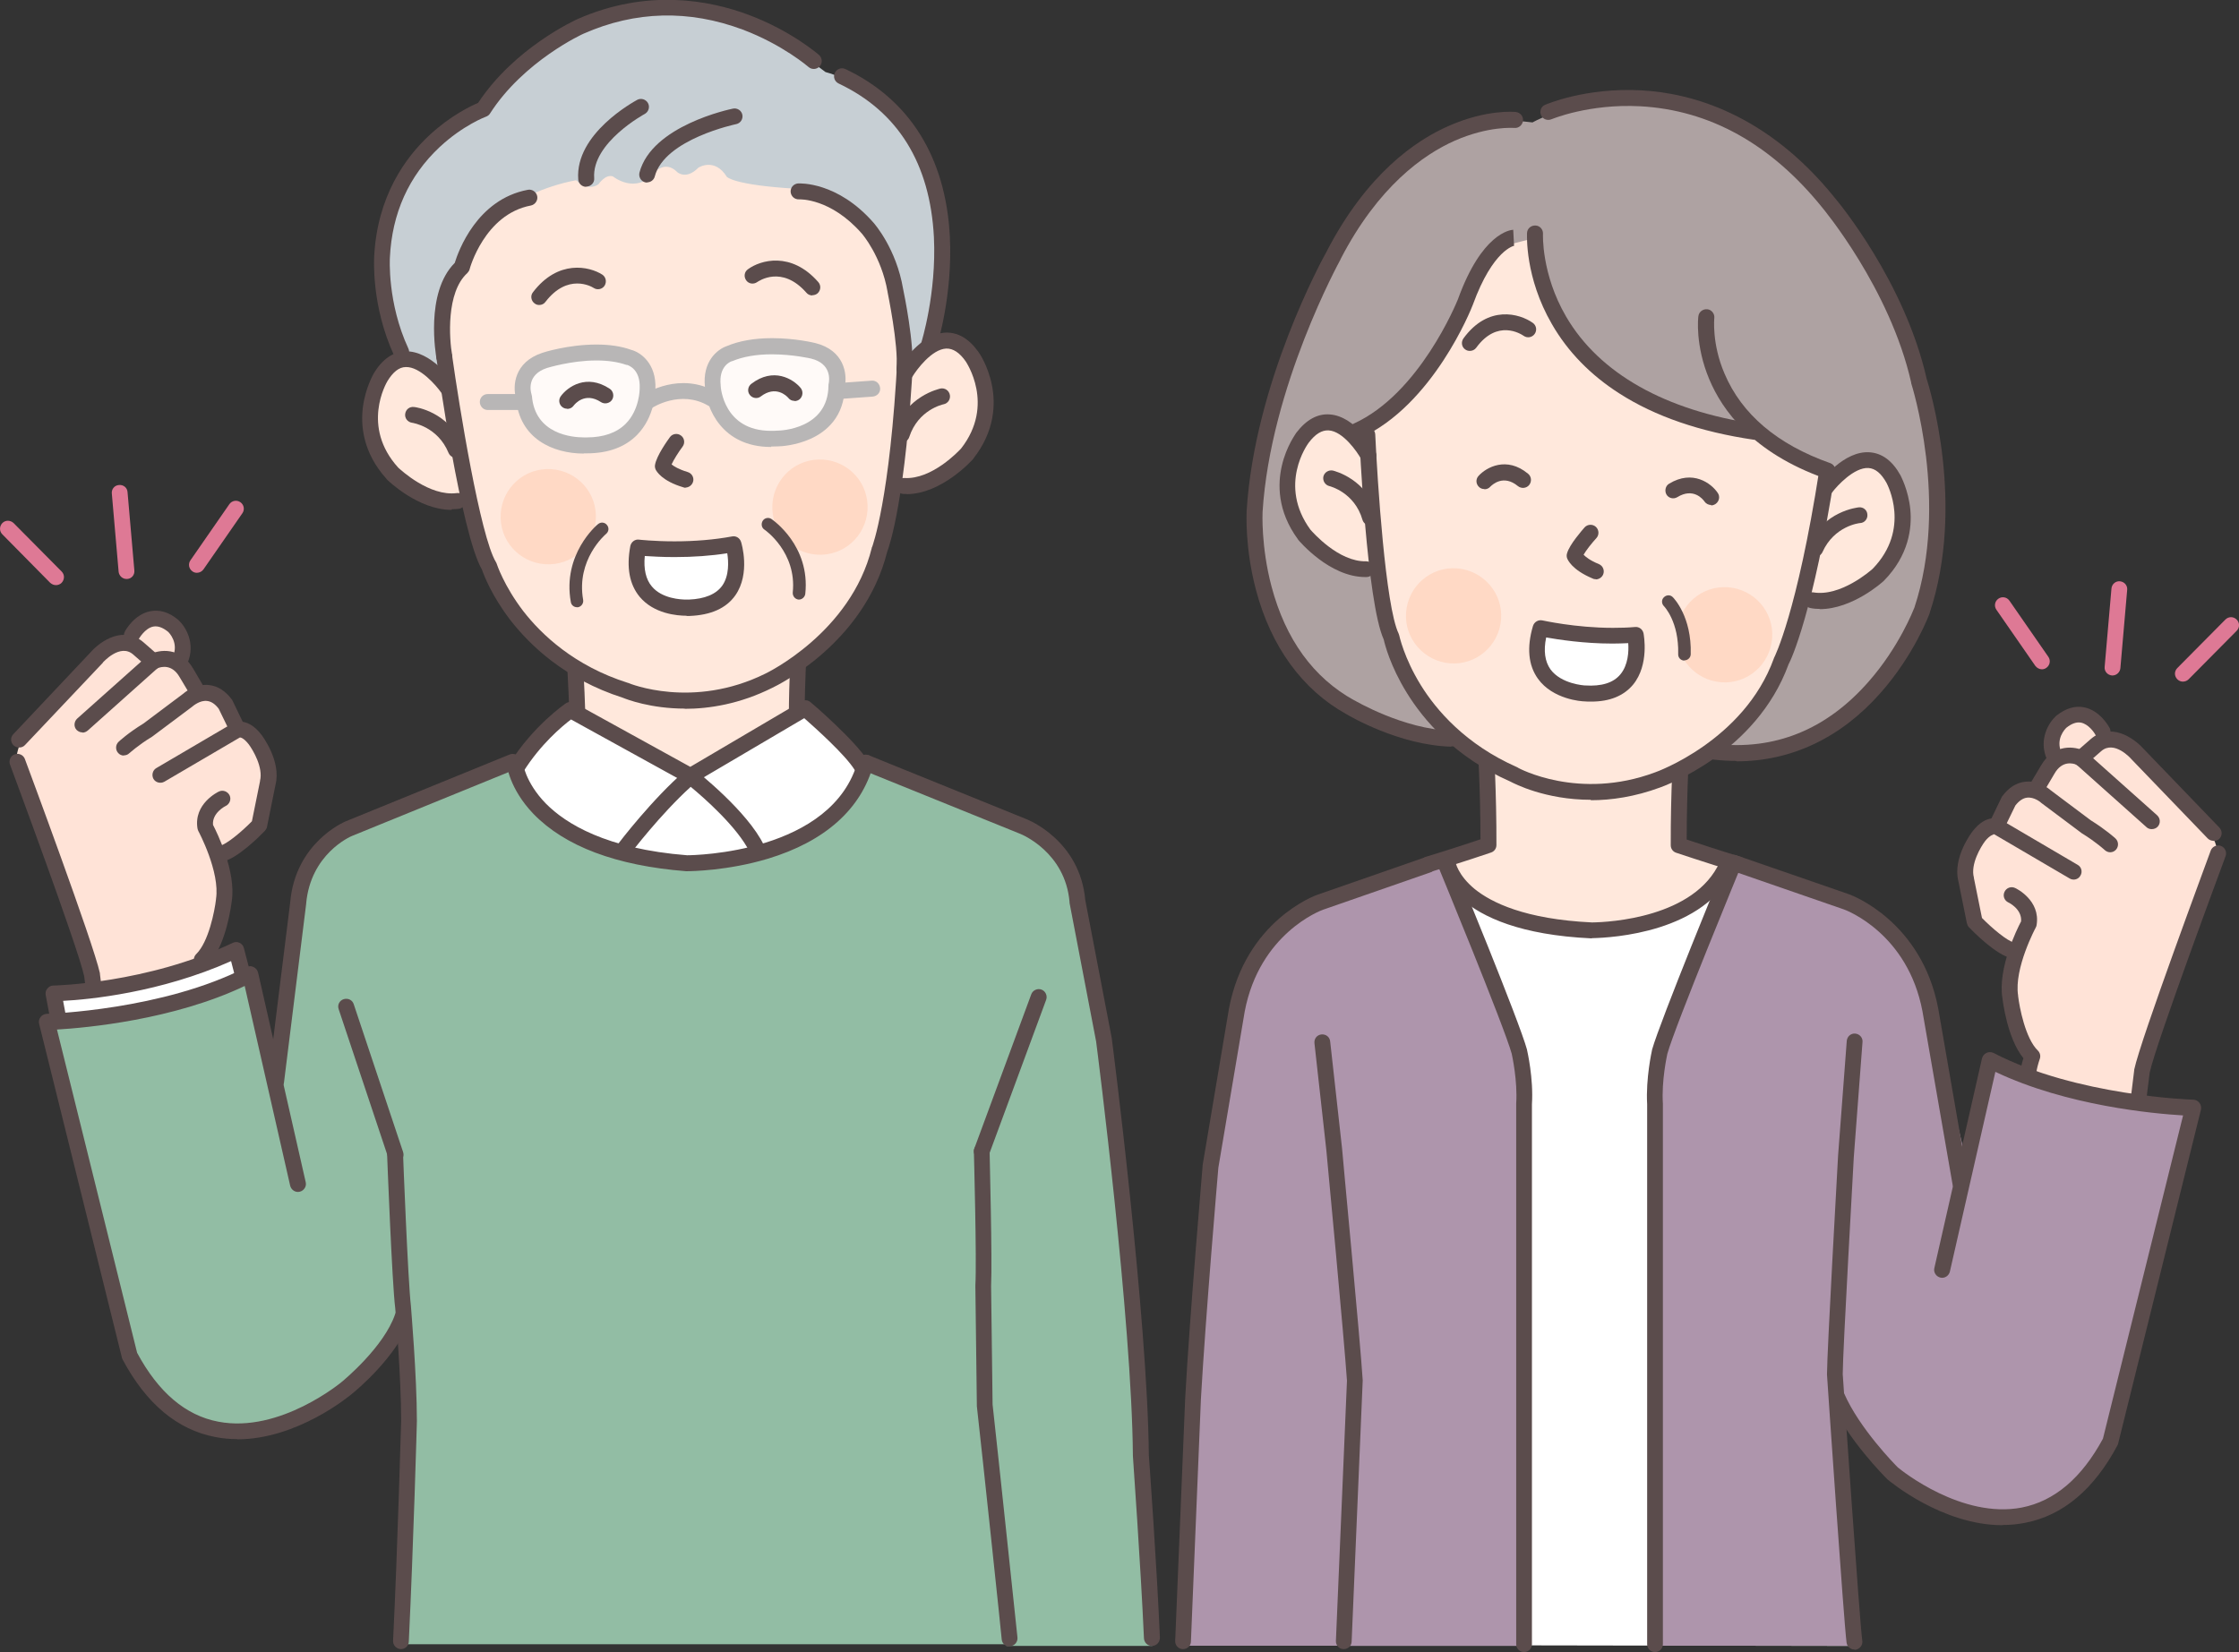 <?xml version="1.0" encoding="UTF-8"?><svg id="a" xmlns="http://www.w3.org/2000/svg" viewBox="0 0 105.32 77.73"><rect x="0" y="0" width="105.32" height="77.73" fill="#333333" stroke="none"/><defs><style>.c,.d{fill:#fff;}.e{fill:#ffe3d7;}.f{fill:#ffd9c5;}.g{fill:#ffe8dc;}.h{fill:#b8b6b6;}.i{fill:#92bda4;}.j{fill:#ae95ac;}.k{fill:#aea2a2;}.l{fill:#c7cfd4;}.m{fill:#de7995;}.n{fill:#5b4c4c;}.d{opacity:.8;}</style></defs><g id="b"><path class="g" d="m27.07,30.58l.07,4.73,5.3,2.22,4.97-2.27.07-4.78s-4.48,1.15-10.41.1Z"/><path class="n" d="m27.19,35.76c-.21,0-.37-.17-.37-.37,0-1.76-.15-4.21-.15-4.24-.01-.21.14-.38.35-.4.2-.01.38.14.4.35,0,.02.15,2.5.15,4.28,0,.21-.17.37-.37.37h0Z"/><path class="n" d="m37.5,35.24c-.2,0-.36-.15-.37-.35-.07-1.42.04-3.78.05-3.88.01-.21.19-.37.39-.35.21.01.36.19.35.39,0,.02-.12,2.41-.05,3.8.01.21-.15.38-.35.39,0,0-.01,0-.02,0h0Z"/><path class="l" d="m22.48,5s6.59-9.13,16.35-1.61c0,0,4.6,1.11,5.31,6.47,0,0,1.43,6.01-2,8.47,0,0-4.4,6.88-10.1,6.24,0,0-8.04,1.13-11.58-6.13,0,0-3.36-2.06-2.46-7.82,0,0,1.32-4.21,4.48-5.62Z"/><path class="g" d="m42.44,15.5c.14,6.48-1.25,10.59-1.25,10.59-.62,4.19-5.4,6.05-5.4,6.05-3.48,1.67-6.66.33-6.66.33-5.13-1.86-6.3-5.89-6.3-5.89-1.01-3.06-2.05-10.49-2.05-10.49,0,0-.22-3.74,3.41-6.54,0,0,1.28-.77,2.91-1.07,0,0,.54.55,1.05.19,0,0,.33-.49.68-.37,0,0,1.08.88,1.96-.19,0,0,.5-.59,1.07-.01,0,0,.41.38.99-.21,0,0,.76-.5,1.34.43,0,0,.31.39,3.26.56,0,0,4.43,1.32,4.51,4.95l.46,1.68Z"/><path class="g" d="m21.85,23.61c-1.54.2-3.28-1.3-3.28-1.3-1.97-2.17-.56-4.52-.56-4.52,1.32-2.19,3.1.51,3.1.51l.73,5.31Z"/><path class="g" d="m42.29,22.8c1.4.15,3.18-1.45,3.18-1.45,1.81-2.31.24-4.54.24-4.54-1.47-2.09-3.06.73-3.06.73l-.36,5.27Z"/><path class="n" d="m42.65,23.24c-.05,0-.1,0-.16,0-.21-.01-.36-.19-.35-.4s.19-.36.4-.35c1.3.08,2.57-1.28,2.67-1.39,1.61-2.06.23-4.07.22-4.09-.29-.42-.6-.62-.92-.61-.68.03-1.39.99-1.59,1.32-.1.18-.33.24-.51.13-.18-.1-.24-.33-.13-.51.1-.17,1-1.64,2.2-1.69.59-.02,1.11.29,1.56.93.02.03.44.63.62,1.55.17.85.15,2.14-.87,3.44,0,0,0,.01-.01.02-.06.07-1.48,1.65-3.13,1.66h0Z"/><path class="n" d="m42.42,20.81s-.08,0-.12-.02c-.2-.06-.3-.28-.24-.47.56-1.7,2.12-2.02,2.18-2.04.2-.04.4.09.44.3.04.2-.09.4-.29.44-.05.01-1.2.26-1.62,1.54-.05.16-.2.26-.36.26h0Z"/><path class="n" d="m21.24,23.99c-1.57,0-2.99-1.38-3.05-1.44,0,0-.01-.01-.01-.02-1.11-1.23-1.22-2.51-1.11-3.37.12-.93.5-1.56.51-1.59.4-.67.91-1.02,1.49-1.04,1.2-.03,2.2,1.37,2.31,1.53.12.17.07.4-.1.52-.17.12-.4.07-.52-.1-.24-.34-1-1.23-1.67-1.21-.32,0-.61.24-.87.67-.05.09-1.24,2.13.51,4.06.11.1,1.47,1.37,2.76,1.2.2-.03.39.12.42.32.03.2-.12.39-.32.42-.11.01-.23.02-.34.02h0Z"/><path class="n" d="m21.45,21.54c-.15,0-.29-.09-.35-.23-.51-1.24-1.67-1.41-1.72-1.42-.2-.03-.35-.21-.32-.42s.21-.35.42-.32c.07,0,1.65.22,2.32,1.88.08.19-.01.41-.21.49-.05.02-.09.03-.14.03h0Z"/><path class="n" d="m32.22,33.34c-1.62,0-2.75-.44-2.92-.51-2.72-.87-4.37-2.47-5.29-3.65-.89-1.16-1.26-2.15-1.34-2.38-.98-1.68-2.1-9.61-2.14-9.95-.03-.2.11-.39.32-.42.2-.03.39.11.42.32.32,2.29,1.32,8.49,2.06,9.7.02.03.03.06.04.09,0,0,.33,1.02,1.25,2.22.85,1.09,2.39,2.57,4.92,3.37.01,0,.02,0,.03.01.03.01,3.01,1.25,6.44-.45,0,0,0,0,0,0,.04-.02,4.01-1.92,5-5.92,0-.02,0-.03.02-.05,0-.02.84-2.19,1.19-9.01.01-.21.19-.36.39-.35.21.01.36.19.35.39-.34,6.65-1.12,8.94-1.23,9.22-1.08,4.3-5.17,6.28-5.4,6.39-1.52.76-2.96.99-4.13.99h0Z"/><path class="f" d="m28.03,24.23c.04,1.24-.92,2.28-2.16,2.32-1.24.04-2.28-.92-2.32-2.16s.92-2.28,2.16-2.32c1.24-.04,2.28.92,2.32,2.16Z"/><path class="f" d="m40.81,23.78c.04,1.24-.92,2.28-2.16,2.32-1.24.04-2.28-.92-2.32-2.16s.92-2.28,2.16-2.32c1.24-.04,2.28.92,2.32,2.16Z"/><path class="c" d="m30.01,25.75s2.25.27,4.48-.16c0,0,.9,2.89-2.08,2.99,0,0-2.96.21-2.4-2.84Z"/><path class="n" d="m32.29,28.97c-.44,0-1.53-.09-2.2-.89-.48-.58-.63-1.38-.44-2.39.04-.19.22-.33.41-.3,0,0,.7.08,1.67.08s1.89-.08,2.7-.23c.19-.04.37.07.43.26.02.06.45,1.48-.27,2.51-.43.61-1.15.93-2.15.97-.02,0-.07,0-.14,0h0Zm-1.96-2.81c-.06.61.05,1.1.33,1.43.48.58,1.37.62,1.63.62.06,0,.09,0,.1,0,0,0,0,0,.01,0,.75-.03,1.28-.25,1.57-.65.34-.48.3-1.15.24-1.53-.76.12-1.59.18-2.48.18-.6,0-1.08-.03-1.39-.05h0Z"/><path class="n" d="m27.14,28.57c-.14,0-.27-.1-.29-.25-.4-2.23,1.21-3.61,1.28-3.66.13-.11.32-.09.42.04.11.13.09.31-.04.42-.06.05-1.41,1.22-1.08,3.1.03.16-.08.32-.24.35-.02,0-.04,0-.05,0h0Z"/><path class="n" d="m37.59,28.21s-.02,0-.03,0c-.16-.02-.28-.16-.27-.33.2-1.9-1.31-2.95-1.33-2.96-.14-.09-.17-.28-.08-.42.09-.14.28-.17.41-.08.07.05,1.83,1.26,1.59,3.52-.02.15-.15.27-.3.27h0Z"/><path class="n" d="m32.26,22.95s-.07,0-.11-.02c-1.02-.3-1.27-.76-1.31-.84-.03-.07-.04-.14-.03-.21.07-.44.6-1.17.7-1.31.12-.17.36-.2.52-.08.17.12.2.36.08.52-.2.27-.42.62-.52.84.11.09.33.23.76.36.2.06.31.27.25.46-.05.16-.2.27-.36.27h0Z"/><path class="d" d="m27.55,20.91s-2.74.16-2.92-2.3c0,0-.39-1.25.99-1.7,0,0,2.27-.73,3.96-.14,0,0,.93.22.87,1.48,0,0,.04,2.69-2.9,2.67Z"/><path class="d" d="m36.61,20.59s2.74-.03,2.75-2.5c0,0,.3-1.28-1.1-1.63,0,0-2.31-.57-3.96.14,0,0-.91.28-.77,1.53,0,0,.14,2.69,3.08,2.46Z"/><path class="n" d="m26.68,19.23c-.08,0-.15-.02-.22-.07-.17-.12-.2-.36-.08-.52.32-.44,1.21-1.07,2.3-.35.17.11.22.35.11.52-.11.17-.35.22-.52.11-.76-.5-1.24.1-1.29.17-.07.1-.19.15-.3.15h0Z"/><path class="n" d="m37.37,18.86c-.11,0-.21-.04-.28-.13-.09-.11-.6-.61-1.3-.08-.16.13-.4.09-.52-.07-.13-.16-.09-.4.07-.52,1.04-.8,1.97-.23,2.32.19.13.16.11.39-.04.53-.07.06-.16.09-.24.09h0Z"/><path class="n" d="m25.37,14.35c-.08,0-.16-.02-.23-.08-.16-.12-.2-.36-.07-.52,1.18-1.55,2.65-1.22,3.26-.83.17.11.22.34.11.52-.11.17-.34.22-.51.11-.12-.08-1.23-.7-2.27.65-.07.1-.18.15-.3.15h0Z"/><path class="n" d="m38.21,13.9c-.1,0-.21-.04-.28-.13-1.16-1.32-2.26-.53-2.31-.5-.17.12-.4.09-.52-.08-.12-.17-.09-.4.08-.52.58-.43,2.03-.86,3.31.6.14.16.12.39-.03.53-.07.06-.16.09-.25.09h0Z"/><path class="h" d="m39.49,18.77c-.19,0-.36-.15-.37-.35-.02-.21.14-.38.35-.4l1.53-.11c.21-.02.38.14.4.35.02.21-.14.38-.35.4l-1.53.11s-.02,0-.03,0h0Z"/><path class="h" d="m24.47,19.29h-1.53c-.21,0-.37-.18-.37-.38,0-.21.17-.37.37-.37h1.53c.21,0,.37.18.37.38,0,.21-.17.37-.37.37h0Z"/><path class="h" d="m30.47,19.26c-.12,0-.24-.06-.31-.17-.11-.17-.07-.4.11-.52.07-.05,1.72-1.12,3.43-.12.18.1.24.33.13.51-.1.18-.33.24-.51.13-1.31-.77-2.63.09-2.64.1-.06.04-.14.06-.21.06h0Z"/><path class="h" d="m27.46,21.34c-1.44,0-3.03-.69-3.19-2.61-.16-.57-.09-1.69,1.24-2.13.05-.02,1.22-.39,2.54-.39.62,0,1.17.08,1.64.25.43.11,1.19.63,1.14,1.84,0,.14-.03,1.31-.86,2.16-.57.58-1.37.87-2.37.87h-.03s-.06,0-.11,0h0Zm.59-4.38c-1.19,0-2.3.35-2.31.35-1,.32-.77,1.14-.74,1.23,0,.03.01.06.02.08.14,1.82,1.91,1.96,2.45,1.96.05,0,.07,0,.08,0,0,0,.02,0,.02,0h.03c.79,0,1.41-.22,1.83-.64.66-.66.66-1.64.66-1.65,0,0,0-.01,0-.02.04-.9-.53-1.08-.59-1.1-.01,0-.02,0-.03,0-.4-.14-.87-.21-1.41-.21h0Z"/><path class="h" d="m36.27,21.03h0c-2.33,0-3.05-1.84-3.11-2.82-.13-1.21.59-1.77,1.01-1.92.59-.25,1.31-.38,2.15-.38,1.09,0,1.99.22,2.03.23,1.36.34,1.51,1.45,1.39,2.03-.02,1.45-.88,2.14-1.6,2.47-.7.32-1.4.36-1.51.36-.12,0-.24.01-.36.01h0Zm.05-4.36c-.74,0-1.37.11-1.87.32-.01,0-.02,0-.04.01-.06.02-.61.24-.51,1.13,0,0,0,.02,0,.02,0,.09.15,2.12,2.36,2.12h0c.1,0,.21,0,.31-.01,0,0,.02,0,.02,0,.1,0,2.37-.06,2.38-2.13,0-.03,0-.06.01-.08.03-.15.15-.94-.83-1.18,0,0-.85-.2-1.85-.2h0Z"/><path class="n" d="m30.45,8.59s-.06,0-.1-.01c-.2-.05-.32-.26-.27-.46.58-2.21,4.25-2.98,4.4-3.01.2-.04.4.09.44.29.04.2-.09.4-.29.44h0s-3.37.7-3.83,2.46c-.04.17-.2.28-.36.28h0Z"/><path class="n" d="m27.57,8.79c-.19,0-.36-.15-.37-.35-.16-2.16,2.65-3.67,2.77-3.74.18-.1.41-.03.51.15.1.18.03.41-.15.51h0s-2.5,1.35-2.38,3.02c.02.21-.14.38-.35.4,0,0-.02,0-.03,0h0Z"/><path class="n" d="m42.54,17.76s-.02,0-.03,0c-.21-.02-.36-.2-.34-.41.1-1.13-.42-3.59-.42-3.61,0,0,0,0,0-.01-.29-1.68-1.2-2.73-1.21-2.74-1.47-1.68-2.93-1.61-2.95-1.61-.21.01-.38-.14-.4-.35-.01-.21.14-.38.35-.4.07,0,1.85-.1,3.56,1.86.04.05,1.06,1.21,1.38,3.1.04.18.54,2.61.43,3.83-.02.19-.18.34-.37.34h0Z"/><path class="n" d="m20.9,17.17c-.18,0-.33-.13-.37-.31-.02-.13-.55-3.08.86-4.49.17-.55,1.04-2.99,3.44-3.44.2-.04.4.1.44.3.04.2-.1.4-.3.44-2.18.41-2.88,2.98-2.88,3-.02.07-.06.13-.11.18-1,.91-.85,3.1-.71,3.87.04.2-.1.4-.3.44-.02,0-.05,0-.07,0h0Z"/><path class="n" d="m43.69,16.6s-.08,0-.11-.02c-.2-.06-.3-.27-.24-.47h0s.72-2.3.59-4.95c-.18-3.47-1.69-5.91-4.48-7.23-.19-.09-.27-.31-.18-.5s.31-.27.5-.18c3.02,1.43,4.72,4.16,4.91,7.88.14,2.77-.59,5.09-.62,5.19-.05.16-.2.26-.36.26h0Z"/><path class="n" d="m18.88,16.95c-.14,0-.28-.08-.34-.22-1.08-2.34-.94-4.54-.94-4.64.14-2.87,1.49-4.7,2.6-5.73.99-.92,1.96-1.38,2.29-1.52,1.72-2.6,4.55-3.88,4.67-3.94,3.27-1.44,6.19-.9,8.06-.2,2.02.76,3.26,1.85,3.31,1.89.15.14.17.37.03.53-.14.15-.37.17-.53.03h0s-1.21-1.05-3.1-1.76c-2.52-.94-5.04-.88-7.47.19-.03.01-2.82,1.28-4.41,3.76-.04.07-.11.12-.19.15-.01,0-1.09.41-2.18,1.43-1.45,1.36-2.24,3.11-2.34,5.2,0,.03-.13,2.12.87,4.28.09.19,0,.41-.18.5-.05.02-.1.03-.16.03h0Z"/><path class="i" d="m40.47,35.86l6.49,2.72c3.62,1.01,3.44,2.69,3.44,2.69l.52,1.87-4.7,11.14.07,11.13c.91,8.96,1.22,11.95,1.22,11.95h-28.77c.29-1.12.64-12.77.64-12.77l-.75-9.57-4.82-10.2c-.37-5.53,4.22-6.31,4.22-6.31l6.18-2.62c-.12,1.89,3.66,3.85,3.66,3.85,0,0,4.67,2.02,9.12.11,0,0,3.33-1.72,3.48-3.99Z"/><path class="i" d="m47.33,77.44h6.88s-.5-8.94-.55-9.34c0,0-.11-2.95-.97-12.82,0,0-1.72-11.35-2.17-12.99l-4.48,11.96s.25,11.66.1,12.15l1.2,11.04Z"/><path class="c" d="m24.24,36.28s1.59-2.74,2.99-2.74l5.28,2.99,5.38-3.19s2.24,1.69,2.79,2.69c0,0-1.3,4.48-8.07,4.78,0,0-6.43,0-8.37-4.53Z"/><path class="e" d="m4.39,47.15s3.31-.32,5.29-1.18l-.19-.81s.97-1.11,1.04-2.8c0,0-.12-1.59-.42-2.24,0,0,1.67-.45,2.22-1.79l.37-2.14s-.32-1.63-1.74-1.89c0,0-.15-1.44-.85-1.54,0,0-.3-.2-.8-.05,0,0-.5-1.44-.85-1.64,0,0-.51-.17-1.26.07l-1.23-.87s-.64-.24-1.42.67l-3.29,3.44s-.82,1.17-.37,2.17l3.44,9.57.05,1.06Z"/><path class="e" d="m5.98,30.25s.95-2.06,1.99-.97c.51,1.09,1.06,1.58.3,2.21,0,0-.75.53-1.89-.12,0,0-.55-.68-.4-1.13Z"/><path class="n" d="m.9,35.17c-.09,0-.18-.03-.26-.1-.15-.14-.16-.38-.01-.53l3.65-3.87c.45-.51,1.54-1.25,2.47-.45l.71.62c.16.14.17.37.04.53-.14.16-.37.17-.53.04l-.71-.62c-.61-.53-1.41.37-1.42.38,0,0,0,0,0,.01l-3.66,3.87c-.07.08-.17.12-.27.12h0Z"/><path class="n" d="m3.88,34.46c-.1,0-.2-.04-.28-.12-.14-.15-.12-.39.03-.53l3.33-2.97s.05-.04.08-.05c.45-.23,1.45-.38,2.06.69l.48.82c.1.18.05.41-.13.51-.18.11-.41.05-.51-.13l-.49-.82c-.36-.63-.87-.49-1.04-.42l-3.28,2.93c-.07.06-.16.1-.25.1h0Z"/><path class="n" d="m5.83,35.55c-.1,0-.2-.04-.27-.12-.14-.15-.13-.39.02-.53.02-.02.45-.42,1.17-.86l1.88-1.41c.1-.09.58-.46,1.19-.4.42.04.79.28,1.1.7.01.02.02.04.03.06l.52,1.08c.09.19.01.41-.17.5-.19.09-.41.01-.5-.17l-.51-1.05c-.17-.23-.36-.35-.55-.37-.33-.04-.63.22-.64.22,0,0-.02.01-.02.02l-1.91,1.43s-.02.01-.03.02c-.66.4-1.05.77-1.06.77-.07.07-.16.1-.26.1h0Z"/><path class="n" d="m10.41,40.54c-.17,0-.33-.12-.37-.3-.04-.2.09-.4.29-.44.33-.07,1.06-.69,1.52-1.16l.38-1.88s0-.01,0-.02c.16-.63-.33-1.45-.53-1.72-.22-.28-.37-.33-.42-.32l-3.55,2.08c-.18.1-.41.04-.51-.13-.1-.18-.04-.41.13-.51l3.56-2.09h0c.12-.07.72-.34,1.38.51.04.05.95,1.25.67,2.36l-.4,1.98c-.01.07-.05.13-.1.19-.21.22-1.29,1.31-1.99,1.45-.02,0-.05,0-.07,0h0Z"/><path class="n" d="m9.68,46.34c-.2,0-.36-.16-.37-.36,0-.21-.13-.59-.17-.7-.05-.14-.01-.29.09-.39.59-.58.87-2.05.93-2.57,0,0,0-.01,0-.02.2-1.28-.82-3.18-.83-3.2-.02-.04-.03-.08-.04-.12-.19-1.16.96-1.72,1.01-1.74.19-.09.41,0,.5.18.09.19,0,.41-.18.5-.03.01-.65.33-.6.89.19.37,1.1,2.21.88,3.6-.02.16-.24,1.91-.99,2.84.06.19.13.48.14.7,0,.21-.15.38-.36.39,0,0-.01,0-.02,0h0Z"/><path class="n" d="m4.48,47.46c-.19,0-.35-.14-.37-.33l-.15-1.2c-.31-1.42-3.46-9.87-3.49-9.96-.07-.19.03-.41.22-.48.19-.07.41.03.48.22.13.35,3.22,8.65,3.53,10.08,0,.01,0,.02,0,.03l.15,1.22c.03.2-.12.39-.32.42-.02,0-.03,0-.05,0h0Z"/><path class="n" d="m8.47,31.42c-.05,0-.1-.01-.15-.03-.19-.08-.27-.31-.19-.49.29-.65-.17-1.13-.23-1.18-.25-.2-.48-.28-.69-.24-.4.08-.67.57-.68.58-.1.18-.32.25-.5.16s-.25-.32-.16-.5c.04-.08.45-.81,1.19-.96.44-.09.89.04,1.32.4,0,0,0,0,.01.01.33.3.84,1.1.42,2.05-.06.14-.2.22-.34.22h0Z"/><path class="c" d="m2.78,48.13l-.26-1.38s4.43-.06,8.59-2.04l.36,1.38s-3.59,1.94-8.69,2.04Z"/><path class="n" d="m2.78,48.5c-.18,0-.33-.13-.37-.3l-.26-1.38c-.02-.11,0-.22.08-.31.07-.09.17-.14.28-.14.04,0,4.41-.09,8.44-2.01.1-.05.22-.05.32,0s.18.14.2.24l.36,1.38c.04.17-.03.34-.18.42-.15.08-3.73,1.99-8.86,2.09,0,0,0,0,0,0h0Zm.19-1.4l.12.64c4.03-.14,7.07-1.44,7.95-1.86l-.17-.66c-3.34,1.49-6.71,1.81-7.9,1.87h0Z"/><path class="i" d="m13.01,50.53l-1.24-4.7s-3.19,1.64-9.57,2.24l3.85,15.59s2.19,4.78,7.07,3.24c0,0,4.86-1.77,5.85-5.43l-.49-7.11-4.28-12.41-1.19,8.56Z"/><path class="n" d="m47.49,77.47c-.19,0-.35-.14-.37-.33,0-.09-.9-8.58-1.17-10.98,0-.01,0-.02,0-.04l-.07-5.61s0-.02,0-.03c.07-1.17-.07-6.26-.07-6.31,0-.21.16-.38.36-.38.21,0,.38.16.38.36,0,.21.13,5.14.07,6.36l.07,5.57c.27,2.42,1.16,10.88,1.17,10.96.02.21-.13.39-.33.41-.01,0-.03,0-.04,0h0Z"/><path class="n" d="m18.87,77.59s-.01,0-.02,0c-.21-.01-.37-.19-.36-.39.22-4.52.37-10.14.38-10.34,0-2.04-.26-5.16-.28-5.32-.15-1.21-.37-6.96-.38-7.2,0-.21.15-.38.36-.39.21-.01.38.15.39.36,0,.06.23,5.98.37,7.14,0,0,0,0,0,.01,0,.03.28,3.28.28,5.4,0,0,0,0,0,.01,0,.06-.16,5.78-.38,10.36,0,.2-.17.36-.37.36h0Z"/><path class="n" d="m12.98,51.26s-.03,0-.05,0c-.2-.03-.35-.21-.32-.42l1.04-8.38c.24-2.8,2.52-3.78,2.62-3.82l7.7-3.14c.19-.08.41.01.49.2.08.19-.01.41-.2.49l-7.7,3.14c-.08.03-1.96.85-2.16,3.2,0,0,0,0,0,.01l-1.04,8.38c-.02.19-.18.33-.37.33h0Z"/><path class="n" d="m54.18,77.44c-.2,0-.36-.16-.37-.36-.15-3.39-.52-8.53-.52-8.58,0,0,0-.02,0-.02-.05-6.35-1.67-19.03-1.73-19.48l-1.25-6.52s0-.03,0-.04c-.2-2.36-2.28-3.19-2.3-3.2l-7.41-3c-.19-.08-.28-.3-.21-.49.08-.19.3-.28.49-.21l7.4,3c.1.04,2.52,1.01,2.77,3.81l1.25,6.52s0,.01,0,.02c.02.13,1.68,13.09,1.74,19.57.02.28.38,5.27.52,8.59,0,.21-.15.38-.36.39,0,0-.01,0-.02,0h0Z"/><path class="n" d="m46.18,54.54s-.09,0-.13-.02c-.19-.07-.29-.29-.22-.48l2.68-7.26c.07-.19.29-.29.48-.22.19.07.29.29.22.48l-2.68,7.26c-.06.15-.2.24-.35.24h0Z"/><path class="n" d="m18.6,54.69c-.16,0-.3-.1-.35-.26l-2.32-6.95c-.07-.2.04-.41.24-.47s.41.04.47.24l2.32,6.95c.07.2-.04.41-.24.47-.04.01-.08.02-.12.02h0Z"/><path class="n" d="m32.32,40.99h-.02s-.02,0-.03,0c-3.29-.26-5.7-1.17-7.18-2.7-1.14-1.19-1.26-2.32-1.26-2.37-.02-.21.13-.39.34-.41.2-.02.39.13.41.33,0,.02.12.97,1.1,1.97.93.94,2.83,2.13,6.64,2.43.32,0,6.86-.1,8.04-4.46.05-.2.26-.32.46-.26.2.05.32.26.26.46-.57,2.09-2.28,3.61-4.95,4.42-1.9.57-3.62.59-3.82.59h0Z"/><path class="n" d="m35.6,40.29c-.14,0-.27-.08-.34-.21-.57-1.16-2.16-2.56-2.77-3.06-1.43,1.3-2.81,3.11-2.82,3.13-.12.16-.36.2-.52.07-.16-.12-.2-.36-.07-.52.06-.08,1.59-2.09,3.16-3.45.14-.12.33-.12.47-.01.1.08,2.45,1.93,3.22,3.52.09.19.01.41-.17.5-.05.03-.11.04-.16.04h0Z"/><path class="n" d="m32.48,36.9c-.06,0-.12-.02-.18-.05l-5.44-3c-.41.31-1.44,1.17-2.25,2.47-.11.17-.34.23-.52.12-.17-.11-.23-.34-.12-.52,1.13-1.79,2.59-2.79,2.65-2.83.12-.08.27-.08.39-.02l5.46,3.01,5.23-3.08c.14-.08.31-.07.43.04.09.07,2.09,1.79,2.71,2.78.11.17.06.41-.12.52-.17.11-.41.06-.52-.12-.45-.72-1.85-1.97-2.37-2.43l-5.18,3.05c-.06.03-.12.05-.19.05h0Z"/><path class="n" d="m11.16,67.71c-.34,0-.69-.03-1.04-.1-1.78-.34-3.25-1.57-4.36-3.66-.01-.03-.03-.06-.03-.09l-3.89-15.69c-.03-.11,0-.23.07-.32s.17-.14.29-.15c.05,0,5.49-.17,9.4-2.2.1-.05.22-.06.33,0,.1.05.18.14.21.26l2.24,9.86c.05.2-.08.4-.28.45-.2.05-.4-.08-.45-.28l-2.14-9.4c-3.36,1.6-7.47,1.97-8.83,2.05l3.77,15.21c1,1.86,2.28,2.95,3.82,3.24,2.9.56,5.81-1.87,5.84-1.9,0,0,0,0,0,0,.02-.02,1.96-1.61,2.48-3.17.07-.2.28-.3.47-.24.2.07.3.28.24.47-.58,1.75-2.59,3.41-2.72,3.51-.15.13-2.6,2.16-5.42,2.16h0Z"/><path class="m" d="m5.95,27.24c-.19,0-.35-.15-.37-.34l-.32-3.68c-.02-.21.13-.39.34-.4.21-.02.39.13.4.34l.32,3.68c.02.21-.13.39-.34.4-.01,0-.02,0-.03,0h0Z"/><path class="m" d="m2.63,27.53c-.1,0-.19-.04-.27-.11L.11,25.14c-.15-.15-.14-.38,0-.53.15-.15.38-.14.53,0l2.26,2.28c.15.15.14.38,0,.53-.07.07-.17.11-.26.11h0Z"/><path class="m" d="m9.26,26.95c-.07,0-.15-.02-.21-.07-.17-.12-.21-.35-.09-.52l1.83-2.64c.12-.17.35-.21.52-.09.17.12.21.35.09.52l-1.83,2.64c-.07.1-.19.16-.31.16h0Z"/><path class="c" d="m87.06,77.44s-.41-8.86-.75-12.67l.25-8.42,4.41-7.62-.45-2.39s-.38-2.54-3.45-3.66l-2.39-.9s-2.71-.76-3.51-1.12c0,0-.8,3.34-6.11,3.19,0,0-5.9.3-7.17-3.29,0,0-2.64.7-3.24,1l-2.75,1.19s-2.93.68-3.75,5.54l4.72,8.44.97,8.52s-.41,11.03-.69,12.15l23.91.04Z"/><path class="j" d="m62.67,55.58l-4.48-8.07s-.89,5.83-1.17,8.49c0,0-.78,6.73-.9,9.19,0,0-.45,10.69-.54,12.24h7.55s.7-11.43.63-12.7c0,0-1.02-7.66-1.1-9.15Z"/><path class="j" d="m58.04,48.89s.2-4.63,3.04-5.9l6.98-2.47,3.11,8s.75,1.49.52,3.96v24.96h-8.52l.6-12.7-.9-8.04-4.83-7.8Z"/><path class="j" d="m91.17,49.23s-.57-4.68-3.26-6.18l-6.51-2.39-3.09,7.85s-.75,1.49-.52,3.96v24.96h9.45l-.93-12.76.3-7.98,4.56-7.45Z"/><path class="j" d="m92.49,54.59l.99-4.53s3.26,1.58,9.63,2.18l-3.75,15.51s-1.85,5.08-6.73,3.54c0,0-4.08-.76-6.52-5.94l.52-9.57,4.46-6.89,1.4,5.7Z"/><path class="n" d="m71.69,77.73c-.21,0-.37-.17-.37-.37v-25.41s0-.02,0-.02c.07-1.08-.19-2.25-.21-2.35-.37-1.33-3.44-8.77-3.47-8.84-.08-.19.01-.41.2-.49.19-.08.41.01.49.2.13.31,3.13,7.58,3.5,8.94,0,0,0,0,0,.01.01.05.31,1.33.23,2.56v25.4c0,.21-.17.37-.37.37h0Z"/><path class="n" d="m77.85,77.73c-.21,0-.37-.17-.37-.37v-25.4c-.07-1.23.22-2.51.23-2.56,0,0,0,0,0-.01.38-1.35,3.37-8.63,3.5-8.94.08-.19.3-.28.49-.2.19.08.28.3.2.49-.03.08-3.1,7.51-3.47,8.84-.02.1-.28,1.27-.21,2.35,0,0,0,.02,0,.02v25.41c0,.21-.17.37-.37.37h0Z"/><path class="n" d="m63.22,77.59s-.01,0-.02,0c-.21,0-.37-.18-.36-.39l.52-12.24c-.12-1.81-.96-10.75-.97-10.84l-.56-5.04c-.02-.21.12-.39.33-.41.21-.02.39.12.41.33l.56,5.04c0,.1.86,9.11.97,10.89,0,.01,0,.03,0,.04l-.52,12.26c0,.2-.17.36-.37.36h0Z"/><path class="n" d="m87.23,77.61c-.18,0-.35-.14-.37-.33-.13-.98-.89-12.13-.92-12.6,0,0,0-.02,0-.03,0-1.01.5-9.88.52-10.26l.41-5.42c.02-.21.2-.36.4-.34.21.02.36.2.34.4l-.41,5.42c0,.08-.52,9.15-.52,10.2.03.45.79,11.6.92,12.55.03.2-.12.39-.32.42-.02,0-.03,0-.05,0h0Z"/><path class="n" d="m55.66,77.59s-.01,0-.02,0c-.21,0-.37-.18-.36-.39l.47-11.42c.22-4,.82-10.86.82-10.93,0,0,0-.02,0-.03l1.24-7.37s0,0,0,0c.78-4.11,4.04-5.32,4.18-5.36l5.06-1.76c.2-.07.41.04.48.23.07.19-.04.41-.23.48l-5.06,1.76c-.12.04-2.99,1.12-3.69,4.79l-1.24,7.35c-.03.36-.6,6.99-.82,10.88l-.47,11.41c0,.2-.17.36-.37.36h0Z"/><path class="n" d="m92.22,56.06c-.18,0-.34-.13-.37-.31l-1.42-8.17c-.69-3.65-3.55-4.74-3.69-4.79l-5.2-1.8c-.19-.07-.3-.28-.23-.48.07-.19.28-.3.48-.23l5.2,1.8s0,0,0,0c.14.05,3.4,1.28,4.18,5.36l1.42,8.18c.04.2-.1.4-.3.43-.02,0-.04,0-.06,0h0Z"/><path class="e" d="m100.71,51.69s-3.31-.32-5.29-1.18l.19-.81s-.97-1.11-1.04-2.8c0,0,.12-1.59.42-2.24,0,0-1.67-.45-2.22-1.79l-.37-2.14s.32-1.63,1.74-1.89c0,0,.15-1.44.85-1.54,0,0,.3-.2.8-.05,0,0,.5-1.44.85-1.64,0,0,.51-.17,1.26.07l1.23-.87s.64-.24,1.42.67l3.29,3.44s.82,1.17.37,2.17l-3.44,9.57-.05,1.06Z"/><path class="e" d="m99.12,34.79s-.95-2.06-1.99-.97c-.51,1.09-1.06,1.58-.3,2.21,0,0,.75.53,1.89-.12,0,0,.55-.68.4-1.13Z"/><path class="n" d="m94.2,71.76c-2.84,0-5.3-2.06-5.42-2.16,0,0-.01-.01-.02-.02-.08-.08-1.88-1.88-2.69-3.71-.08-.19,0-.41.19-.49.19-.08.41,0,.49.19.72,1.64,2.37,3.32,2.52,3.47.19.16,3.02,2.43,5.83,1.89,1.54-.3,2.82-1.39,3.82-3.24l3.77-15.21c-1.37-.08-5.47-.45-8.83-2.05l-2.14,9.4c-.05.2-.25.33-.45.28-.2-.05-.33-.25-.28-.45l2.24-9.86c.03-.11.1-.21.21-.26.1-.05.23-.05.33,0,3.91,2.03,9.35,2.2,9.4,2.2.11,0,.22.06.29.15.07.09.09.21.07.32l-3.89,15.69s-.02.06-.03.09c-1.11,2.09-2.58,3.32-4.36,3.66-.35.07-.7.1-1.04.1h0Z"/><path class="n" d="m104.12,39.56c-.1,0-.2-.04-.27-.11l-3.58-3.72s0,0-.01-.01c-.03-.04-.81-.91-1.42-.38l-.71.62c-.16.14-.39.12-.53-.04-.14-.16-.12-.39.04-.53l.71-.62c.93-.8,2.01-.06,2.47.45l3.58,3.72c.14.15.14.39-.01.53-.07.07-.17.1-.26.1h0Z"/><path class="n" d="m101.21,39.01c-.09,0-.18-.03-.25-.1l-3.28-2.93c-.17-.07-.68-.21-1.04.42l-.49.83c-.1.18-.33.24-.51.13-.18-.1-.24-.33-.13-.51l.49-.82c.61-1.07,1.62-.92,2.06-.69.03.01.05.03.08.05l3.33,2.97c.15.14.17.37.03.53-.07.08-.18.12-.28.12h0Z"/><path class="n" d="m99.27,40.1c-.09,0-.18-.03-.26-.1h0s-.41-.38-1.06-.78c-.01,0-.02-.01-.03-.02l-1.91-1.43s-.02-.01-.02-.02c0,0-.3-.26-.64-.22-.19.02-.38.15-.55.37l-.51,1.05c-.09.19-.31.26-.5.17-.19-.09-.26-.31-.17-.5l.52-1.08s.02-.04.03-.06c.31-.42.68-.66,1.1-.7.61-.07,1.09.31,1.19.4l1.88,1.41c.71.44,1.15.84,1.17.86.15.14.16.38.02.53-.07.08-.17.12-.27.12h0Z"/><path class="n" d="m94.68,45.08s-.05,0-.07,0c-.7-.14-1.78-1.23-1.99-1.45-.05-.05-.08-.12-.1-.19l-.4-1.98c-.28-1.11.63-2.3.67-2.35.67-.86,1.26-.58,1.38-.51h0s3.56,2.09,3.56,2.09c.18.1.24.33.13.51-.1.18-.33.24-.51.13l-3.55-2.08s-.2.04-.42.32c-.2.26-.7,1.09-.53,1.72,0,0,0,.01,0,.02l.38,1.88c.46.47,1.19,1.09,1.52,1.16.2.04.33.24.29.44-.04.18-.19.3-.37.3h0Z"/><path class="n" d="m95.42,50.88s-.01,0-.02,0c-.21,0-.37-.18-.36-.39,0-.23.08-.51.14-.7-.76-.93-.97-2.68-.99-2.84-.22-1.4.69-3.24.88-3.6.05-.58-.59-.89-.6-.89-.19-.09-.27-.31-.18-.5.09-.19.31-.27.5-.18.05.02,1.2.58,1.01,1.74,0,.04-.02.08-.04.12-.01.02-1.03,1.92-.83,3.2,0,0,0,.01,0,.02.06.52.34,2,.93,2.57.1.1.14.25.09.39-.06.17-.16.52-.17.7,0,.2-.17.36-.37.36h0Z"/><path class="n" d="m100.61,52s-.03,0-.05,0c-.2-.03-.35-.21-.32-.42l.15-1.22s0-.02,0-.03c.3-1.43,3.47-9.94,3.6-10.31.07-.19.29-.29.48-.22.19.07.29.29.22.48-.03.09-3.26,8.76-3.57,10.18l-.15,1.2c-.02.19-.18.33-.37.33h0Z"/><path class="n" d="m96.63,35.96c-.14,0-.28-.08-.34-.22-.42-.95.09-1.75.42-2.05,0,0,0,0,.01-.01.44-.35.88-.49,1.32-.4.74.15,1.14.88,1.19.96.1.18.03.41-.16.5-.18.1-.41.03-.5-.16-.07-.14-.34-.51-.68-.58-.21-.04-.44.04-.69.24-.07.07-.52.53-.23,1.18.08.19,0,.41-.19.49-.05.02-.1.03-.15.03h0Z"/><path class="g" d="m70.01,34.8s.14,2.83.1,5.01l-2.06.64s.43,3.05,6.55,3.29c0,0,4.86.6,6.66-3.32,0,0-1.2-.25-2.33-.69,0,0,0-2.93.05-4.98,0,0-8.07.2-8.97.05Z"/><path class="n" d="m74.88,44.15s-.01,0-.02,0h0c-6.69-.31-7.14-3.39-7.15-3.52-.02-.2.12-.39.33-.42.2-.02.39.12.42.32,0,.03.11.64.91,1.3.78.63,2.36,1.42,5.51,1.57,0,0,.01,0,.02,0,.79-.01,4.82-.22,6-2.85.08-.19.31-.27.49-.19.19.08.27.31.19.49-1.37,3.04-5.78,3.27-6.67,3.29-.01,0-.02,0-.03,0h0Z"/><path class="n" d="m67.19,41.05c-.16,0-.31-.1-.36-.27-.06-.2.05-.41.25-.47,1.09-.33,2.11-.67,2.56-.82,0-2.31-.13-4.41-.13-4.43-.01-.21.14-.38.35-.4.21-.01.38.14.4.35,0,.02.14,2.31.13,4.75,0,.16-.1.3-.25.35-.01,0-1.36.47-2.84.91-.04.01-.07.02-.11.02h0Z"/><path class="n" d="m81.79,41.05s-.07,0-.11-.02c-1.48-.45-2.83-.91-2.84-.91-.15-.05-.25-.19-.25-.35-.01-2.44.13-4.72.13-4.75.01-.21.19-.36.4-.35.21.01.36.19.35.4,0,.02-.13,2.12-.13,4.43.45.15,1.47.49,2.56.82.2.06.31.27.25.47-.05.16-.2.27-.36.27h0Z"/><path class="k" d="m72.09,5.76s4.89-2.85,11.02.92c0,0,8.71,6.15,7.94,20.03,0,0-.97,4.55-4.12,6.8,0,0-2.65,2.16-6.27,1.86,0,0-6.32,1.88-12.19-.7,0,0-3.29-.03-6.67-2.41,0,0-5.56-6.13-1.26-14.82-.09.17,2.75-12.85,11.55-11.68Z"/><path class="g" d="m86.02,21.2c-.58,6.45-2.41,10.04-2.41,10.04-1.06,4.1-6,5.45-6,5.45-3.64,1.29-6.66-.37-6.66-.37-4.91-2.39-5.65-6.51-5.65-6.51-.69-3.14-.94-10.65-.94-10.65,0,0,.73-3.94,4.06-6.61,0,0,6.84-3.92,12.93.45,0,0,5.22,2.14,4.67,8.19Z"/><path class="g" d="m64.59,26.82c-1.55.04-3.12-1.64-3.12-1.64-1.73-2.37-.08-4.55-.08-4.55,1.54-2.04,3.03.84,3.03.84l.17,5.35Z"/><path class="g" d="m85.01,28.16c1.38.3,3.31-1.11,3.31-1.11,2.05-2.1.71-4.49.71-4.49-1.24-2.23-3.12.41-3.12.41l-.91,5.2Z"/><path class="k" d="m71.69,11.13s-1.42.14-2.47,2.15c0,0-1.23,4.67-5.13,7,0,0-1.28-2.44.98-6.92,0,0,4.56-4.88,6.62-2.22Z"/><path class="k" d="m72.2,9.86s-1.76,8.42,10.15,10.5c0,0,2.25,1.75,3.9,1.71,0,0,1.91-5.71-3.05-11.55,0,0-6.27-5.2-11.01-.66Z"/><path class="n" d="m85.6,28.65c-.14,0-.29-.01-.43-.04-.2-.03-.34-.23-.31-.43.03-.2.23-.34.43-.31,1.28.22,2.69-1.01,2.8-1.11,1.81-1.87.69-3.96.65-4.04-.25-.45-.53-.68-.85-.7-.67-.04-1.48.84-1.71,1.15-.12.17-.36.2-.52.08s-.2-.36-.08-.52c.12-.16,1.17-1.53,2.36-1.45.59.04,1.08.4,1.46,1.09.01.03.37.68.46,1.61.08.86-.07,2.14-1.23,3.33,0,0-.01.01-.02.02-.06.06-1.47,1.33-3.01,1.33h0Z"/><path class="n" d="m85.39,26.19c-.05,0-.1-.01-.15-.03-.19-.08-.27-.31-.19-.49.73-1.63,2.32-1.79,2.39-1.8.21-.02.39.13.4.34.02.2-.13.39-.34.4-.05,0-1.22.14-1.77,1.36-.06.14-.2.22-.34.22h0Z"/><path class="n" d="m64.22,27.15c-1.68,0-3.1-1.69-3.16-1.76,0,0,0-.01-.01-.02-.98-1.34-.95-2.62-.75-3.47.21-.91.66-1.5.67-1.53.47-.62,1.01-.92,1.59-.87,1.2.09,2.05,1.59,2.14,1.76.1.18.03.41-.15.51-.18.1-.41.03-.51-.15h0c-.2-.37-.87-1.33-1.54-1.37-.32-.02-.63.17-.94.58-.06.08-1.45,1.99.08,4.09.1.11,1.32,1.52,2.62,1.49.21,0,.38.16.38.36,0,.21-.16.38-.36.38-.02,0-.04,0-.07,0h0Z"/><path class="n" d="m64.45,24.73c-.16,0-.31-.11-.36-.27-.37-1.29-1.52-1.58-1.56-1.59-.2-.05-.32-.25-.28-.45.05-.2.25-.32.45-.28.07.02,1.61.39,2.11,2.11.06.2-.06.41-.26.46-.03.01-.07.01-.1.01h0Z"/><path class="n" d="m74.83,37.63c-2.14,0-3.6-.76-3.79-.86-2.61-1.15-4.09-2.91-4.87-4.18-.77-1.25-1.03-2.27-1.08-2.5-.8-1.76-1.14-9.3-1.15-9.62,0-.21.15-.38.36-.39.2,0,.38.15.39.36.1,2.17.48,8.09,1.1,9.37.01.03.02.06.03.09,0,0,.22,1.05,1.01,2.33.73,1.18,2.11,2.8,4.54,3.87.01,0,.02.01.03.02.03.02,2.86,1.56,6.45.22,0,0,0,0,0,0,.04-.01,4.19-1.49,5.59-5.36,0-.02.01-.03.02-.05.01-.02,1.07-2.09,2.12-8.83.03-.2.22-.34.43-.31.2.03.34.22.31.43-1.03,6.58-2.05,8.78-2.19,9.04-1.52,4.16-5.8,5.7-6.04,5.79-1.19.44-2.3.6-3.26.6h0Z"/><path class="f" d="m70.61,29.13c-.09,1.24-1.16,2.17-2.39,2.08s-2.17-1.16-2.08-2.39c.09-1.24,1.16-2.17,2.39-2.08s2.17,1.16,2.08,2.39Z"/><path class="f" d="m83.36,30.02c-.09,1.24-1.16,2.17-2.39,2.08-1.24-.09-2.17-1.16-2.08-2.39.09-1.24,1.16-2.17,2.39-2.08,1.24.09,2.17,1.16,2.08,2.39Z"/><path class="c" d="m72.46,29.56s2.21.5,4.47.31c0,0,.6,2.97-2.38,2.76,0,0-2.97-.1-2.09-3.07Z"/><path class="n" d="m74.84,33.01c-.1,0-.21,0-.31-.01-.13,0-1.49-.09-2.19-1.07-.45-.63-.53-1.47-.23-2.48.06-.19.25-.3.44-.26.02,0,1.55.35,3.32.35.36,0,.71-.01,1.04-.04.19-.02.36.11.4.3.01.06.28,1.47-.49,2.41-.44.53-1.1.8-1.97.8h0Zm-2.11-3.02c-.13.63-.06,1.13.2,1.5.51.7,1.61.76,1.62.76,0,0,0,0,.01,0,.77.05,1.33-.12,1.66-.52.37-.44.4-1.09.37-1.47-.24.01-.49.02-.74.02-1.36,0-2.56-.19-3.13-.29h0Z"/><path class="n" d="m79.23,31.08s0,0,0,0c-.17,0-.3-.14-.29-.31.04-1.52-.66-2.24-.67-2.25-.12-.12-.12-.31,0-.42.12-.12.31-.12.42,0,.04.04.89.91.84,2.68,0,.16-.14.29-.3.29h0Z"/><path class="n" d="m75.06,27.25s-.1,0-.14-.03c-.98-.41-1.18-.88-1.21-.97-.02-.07-.02-.14,0-.21.12-.43.72-1.1.83-1.23.14-.15.38-.16.53-.02.15.14.16.38.02.53-.22.24-.48.57-.6.78.1.1.3.27.72.44.19.08.28.3.2.49-.06.14-.2.23-.35.23h0Z"/><path class="n" d="m69.82,23.01c-.09,0-.18-.03-.25-.1-.15-.14-.16-.37-.02-.52.36-.4,1.32-.94,2.33-.1.16.13.18.37.05.53-.13.16-.37.18-.53.05-.68-.56-1.2-.07-1.3.03-.07.08-.17.12-.27.12h0Z"/><path class="n" d="m80.49,23.76c-.12,0-.24-.06-.31-.16-.08-.12-.53-.67-1.28-.21-.18.11-.41.05-.51-.12s-.05-.41.12-.51c1.11-.68,1.99-.02,2.29.43.12.17.07.4-.1.52-.06.04-.14.07-.21.07h0Z"/><path class="n" d="m69.14,16.51c-.08,0-.15-.02-.22-.07-.17-.12-.2-.35-.08-.52,1.16-1.59,2.64-1.17,3.26-.73.17.12.21.35.09.52-.12.17-.35.21-.52.09-.13-.09-1.24-.8-2.23.56-.07.1-.19.15-.3.15h0Z"/><path class="n" d="m82.55,20.69s-.04,0-.05,0c-2.52-.37-4.65-1.1-6.33-2.18-1.36-.87-2.43-1.97-3.17-3.26-1.28-2.21-1.17-4.2-1.17-4.29.01-.21.19-.36.4-.35.21.01.36.19.35.39h0s-.09,1.88,1.09,3.9c1.56,2.67,4.66,4.42,8.95,5.05.2.03.35.22.32.42-.03.19-.19.32-.37.32h0Z"/><path class="n" d="m85.95,22.52s-.08,0-.13-.02c-3.38-1.2-4.81-3.2-5.42-4.66-.67-1.6-.52-2.91-.51-2.96.02-.2.21-.35.42-.33.2.02.35.21.33.41h0s-.13,1.2.48,2.62c.81,1.91,2.48,3.33,4.97,4.21.19.07.3.28.23.48-.05.15-.2.25-.35.25h0Z"/><path class="n" d="m68.26,35.13s0,0-.01,0c-2.43-.07-4.75-1.43-4.92-1.53-2.07-1.15-3.54-3.17-4.25-5.84-.53-2-.44-3.64-.44-3.71.37-6.05,3.58-11.89,3.76-12.21,1.88-3.64,4.18-5.24,5.78-5.93,1.76-.77,3.07-.65,3.12-.64.21.02.36.2.34.41-.02.2-.2.36-.41.34-.03,0-1.21-.1-2.8.6-1.47.65-3.6,2.15-5.37,5.57,0,0,0,0,0,.01-.03.06-3.3,5.98-3.67,11.89,0,.01-.08,1.61.42,3.5.66,2.49,1.97,4.3,3.89,5.36,0,0,0,0,.01,0,.02.01,2.3,1.36,4.56,1.43.21,0,.37.18.36.38,0,.2-.17.36-.37.36h0Z"/><path class="n" d="m63.83,20.64c-.14,0-.28-.08-.34-.22-.09-.19,0-.41.19-.49,3.09-1.4,4.84-5.7,4.9-5.85,1.12-3.1,2.45-3.26,2.6-3.27l.04.75s0,0,.02,0c-.01,0-1.01.17-1.96,2.78,0,0,0,0,0,0-.07.19-1.87,4.72-5.29,6.27-.05.02-.1.03-.15.03h0Z"/><path class="n" d="m81.67,35.8c-.35,0-.7-.02-1.06-.06-.21-.02-.35-.21-.33-.41.02-.2.21-.35.41-.33,2.79.31,5.21-.66,7.19-2.91,1.46-1.65,2.13-3.41,2.17-3.5,1.64-4.94-.13-10.5-.15-10.56,0-.01,0-.02,0-.03-1-4.43-4.15-8.19-4.18-8.23,0,0,0,0,0,0-2.41-2.99-5.29-4.59-8.56-4.77-2.43-.13-4.17.61-4.18.61-.19.08-.41,0-.49-.19-.08-.19,0-.41.19-.49.08-.03,1.91-.82,4.52-.68,2.4.13,5.93,1.12,9.1,5.05.17.2,3.3,3.96,4.33,8.53.13.41,1.83,5.92.14,11.01,0,0,0,0,0,.01-.03.08-.72,1.95-2.31,3.75-1.87,2.12-4.2,3.22-6.78,3.22h0Z"/><path class="m" d="m99.37,31.78s-.02,0-.03,0c-.21-.02-.36-.2-.34-.4l.32-3.69c.02-.21.2-.36.4-.34.21.02.36.2.34.4l-.32,3.69c-.02.19-.18.34-.37.34h0Z"/><path class="m" d="m102.68,32.07c-.1,0-.19-.04-.26-.11-.15-.15-.15-.38,0-.53l2.26-2.28c.15-.15.38-.15.53,0s.15.38,0,.53l-2.26,2.28c-.07.07-.17.11-.27.11h0Z"/><path class="m" d="m96.05,31.49c-.12,0-.23-.06-.31-.16l-1.83-2.64c-.12-.17-.08-.4.09-.52.17-.12.4-.08.52.09l1.83,2.64c.12.17.08.4-.09.52-.07.05-.14.07-.21.07h0Z"/></g></svg>